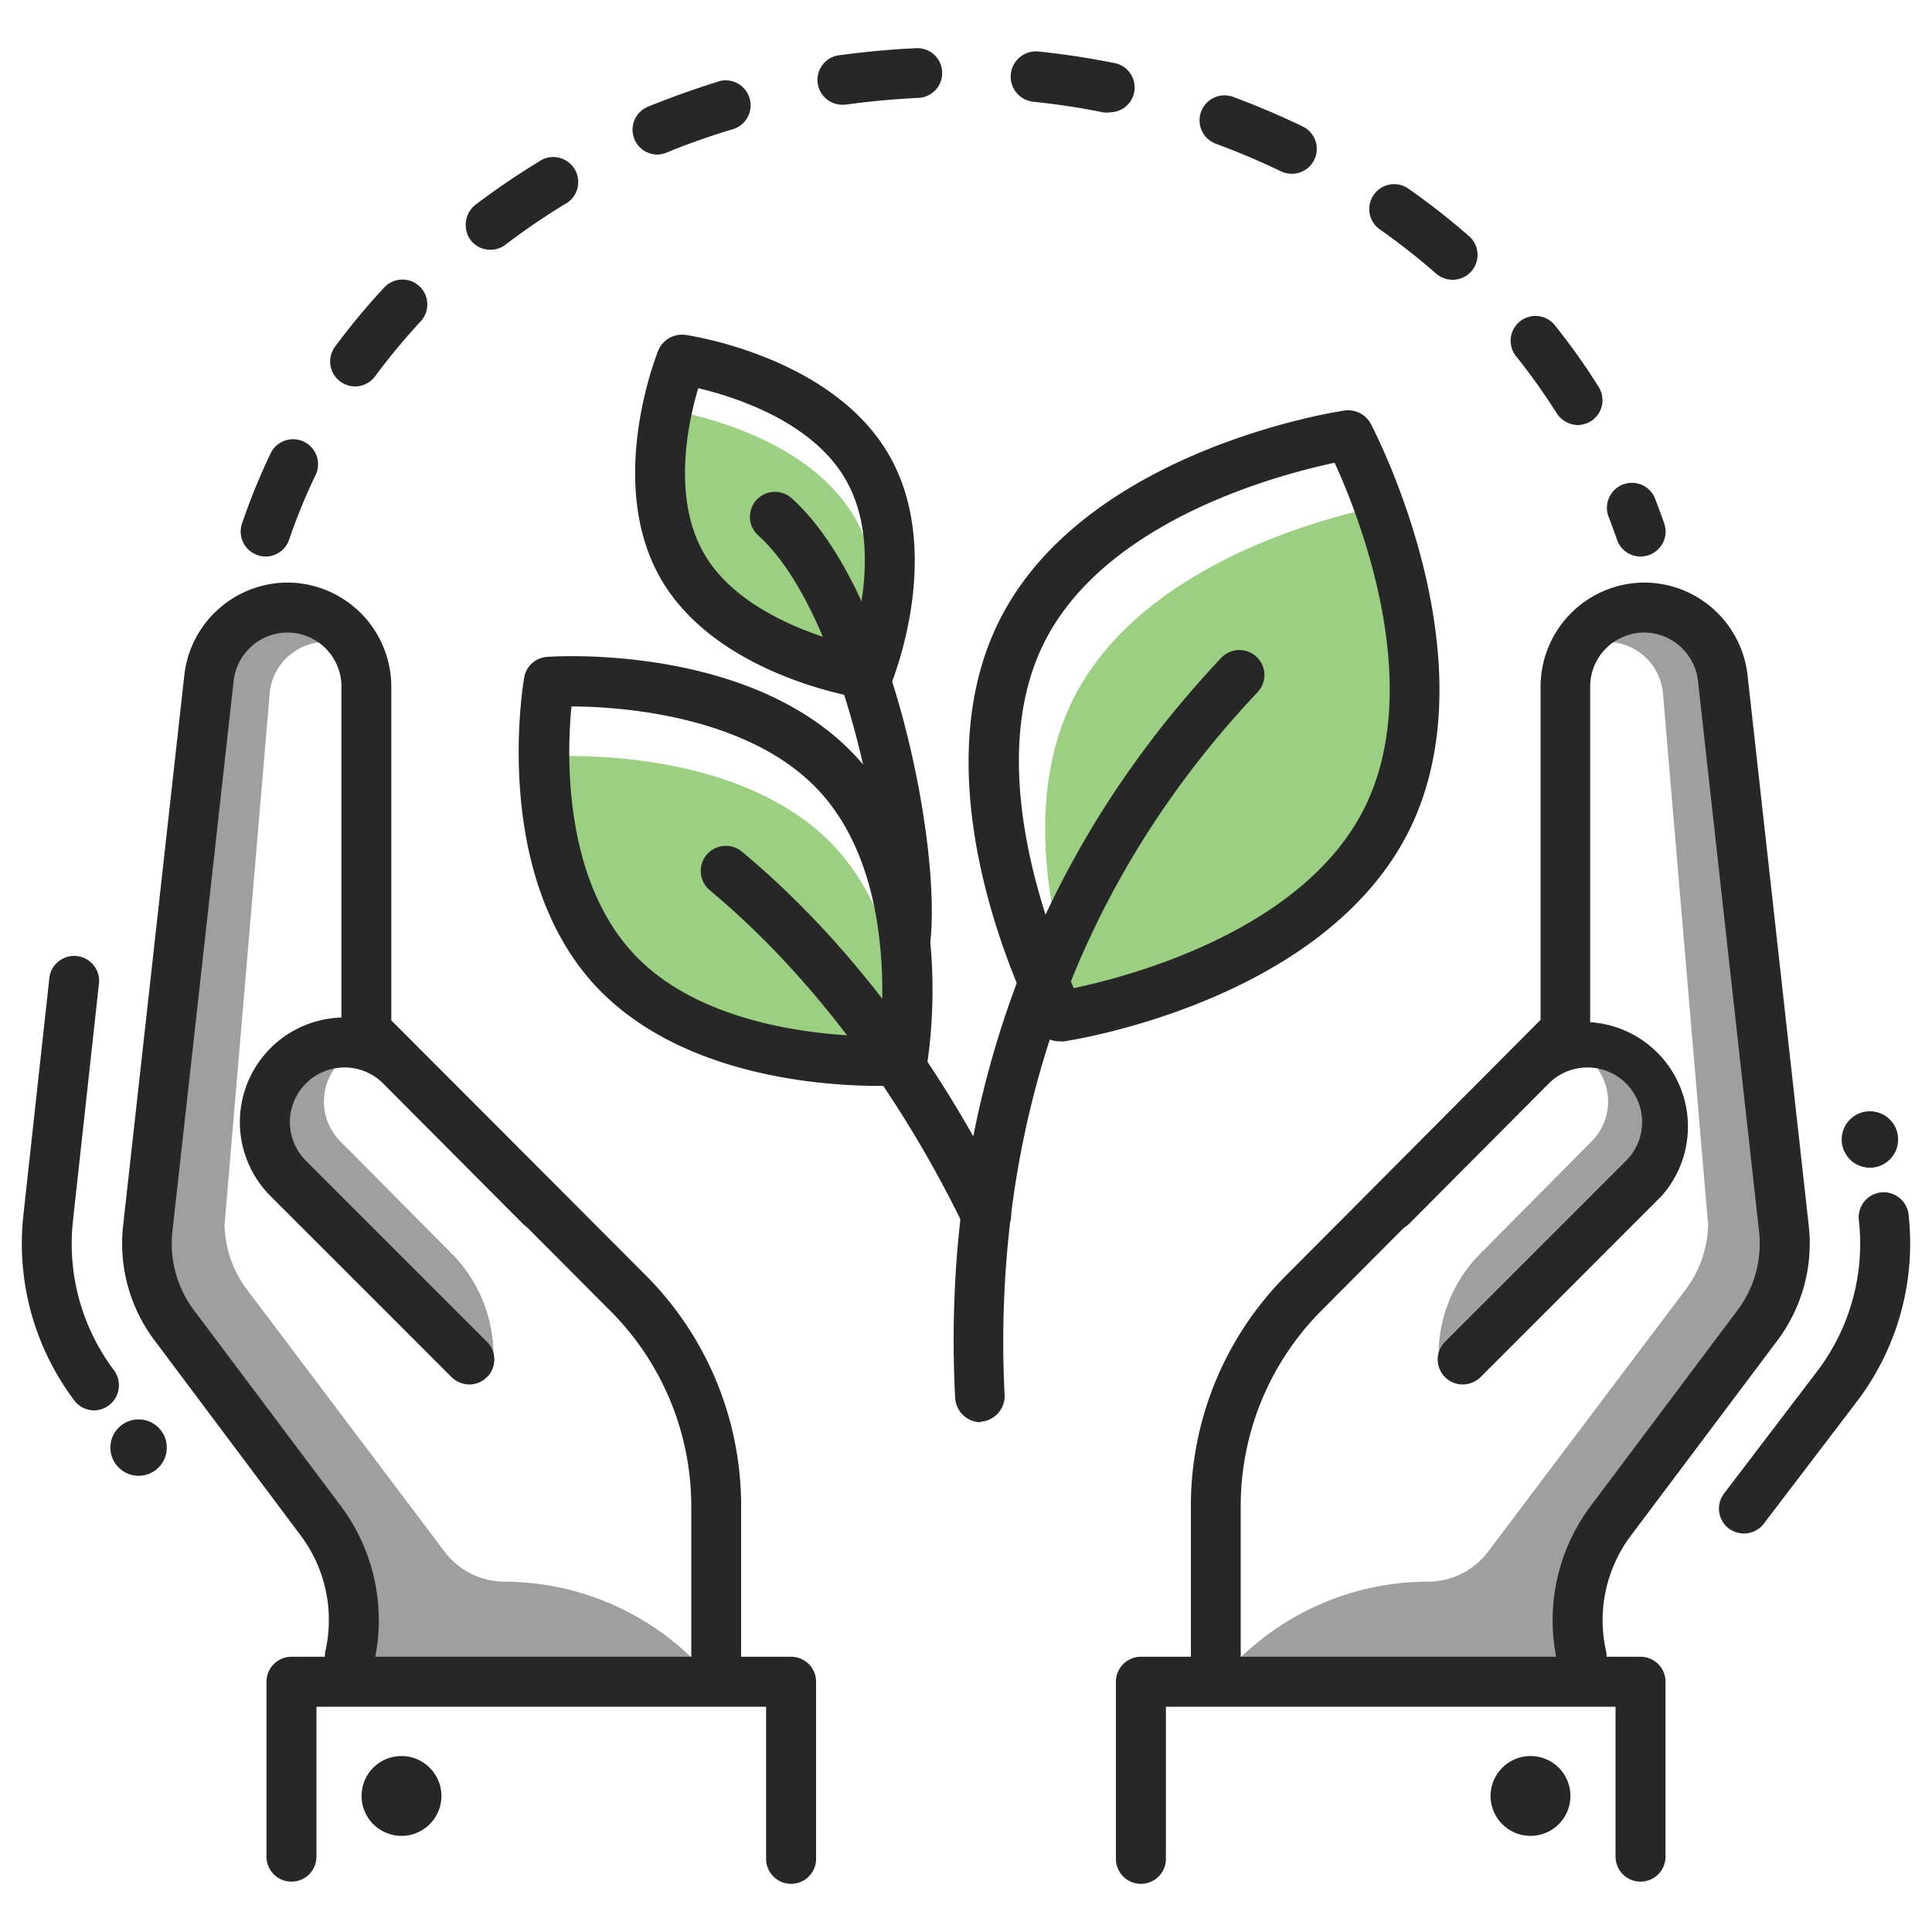 <svg xmlns="http://www.w3.org/2000/svg" viewBox="0 0 150 150"><defs><style>.cls-1{fill:#a09f9f;}.cls-2{fill:#272727;}.cls-3{fill:#9bcf81;}.cls-4{fill:none;}</style></defs><title>localsicons</title><g id="Layer_2" data-name="Layer 2"><g id="Layer_1-2" data-name="Layer 1"><path class="cls-1" d="M129.06,83.5,124,82.93a4.38,4.38,0,0,1-.4,5.66l-8.79,8.86a11.19,11.19,0,0,0-3.12,7.75l.19,1,9.07-8S129.37,88,129.37,87.9,129.06,83.5,129.06,83.5Z"/><path class="cls-1" d="M133.06,50.34l-5.33-2.8-2.68,2.31a4.38,4.38,0,0,1,4.07,4.06c0,.07,3.5,41.23,3.5,41.23a8.71,8.71,0,0,1-1.76,5l-15.31,20.31a5.85,5.85,0,0,1-4.69,2.35A21,21,0,0,0,96,129l-1.6,1.6h28.87l.22-9.69,13.57-19.4,1-10.81Z"/><path class="cls-2" d="M145.19,86.28a2.19,2.19,0,1,0,2.18,2.19A2.19,2.19,0,0,0,145.19,86.28Z"/><path class="cls-2" d="M94.4,131.3a1.94,1.94,0,0,1-1.94-1.94V117a25.3,25.3,0,0,1,7.42-18l19.73-19.82V53.31a8.09,8.09,0,0,1,8.07-8.08h0a8.09,8.09,0,0,1,8,7.2l4.75,42.72a12.55,12.55,0,0,1-2.43,8.92l-11.39,15.17a10.94,10.94,0,0,0-1.92,8.94,1.94,1.94,0,0,1-3.79.84,14.81,14.81,0,0,1,2.61-12.11l11.38-15.17a8.61,8.61,0,0,0,1.68-6.16l-4.74-42.72a4.23,4.23,0,0,0-4.18-3.75h0a4.2,4.2,0,0,0-4.19,4.2V80a1.93,1.93,0,0,1-.57,1.36l-20.29,20.39A21.47,21.47,0,0,0,96.33,117v12.34A1.93,1.93,0,0,1,94.4,131.3Z"/><path class="cls-2" d="M113.56,107.49a1.94,1.94,0,0,1-1.37-3.31l14.06-14.06a4.24,4.24,0,0,0-6-6L109.42,95a1.94,1.94,0,1,1-2.75-2.74l10.84-10.84A8.12,8.12,0,0,1,129,92.86l-14.06,14.07A2,2,0,0,1,113.56,107.49Z"/><path class="cls-2" d="M88.58,146.26a1.94,1.94,0,0,1-1.94-1.94V130.57a1.94,1.94,0,0,1,1.94-1.94h38.79a1.94,1.94,0,0,1,1.94,1.94v13.58a1.94,1.94,0,0,1-3.88,0V132.51H90.52v11.81A1.94,1.94,0,0,1,88.58,146.26Z"/><path class="cls-2" d="M119.66,136.45a3.1,3.1,0,1,1-3.82,2.16A3.11,3.11,0,0,1,119.66,136.45Z"/><path class="cls-2" d="M135.4,119.06a2,2,0,0,1-1.18-.39,1.94,1.94,0,0,1-.36-2.72l7.29-9.57a16.36,16.36,0,0,0,3.17-11.66,1.94,1.94,0,0,1,3.86-.42,20.25,20.25,0,0,1-3.94,14.42l-7.3,9.58A1.93,1.93,0,0,1,135.4,119.06Z"/><path class="cls-1" d="M20.94,83.5,26,82.93a4.38,4.38,0,0,0,.4,5.66l8.79,8.86a11.19,11.19,0,0,1,3.12,7.75l-.19,1-9.07-8S20.63,88,20.63,87.9,20.94,83.5,20.94,83.5Z"/><path class="cls-1" d="M16.94,50.34l5.33-2.8L25,49.85a4.38,4.38,0,0,0-4.07,4.06c0,.07-3.5,41.23-3.5,41.23a8.71,8.71,0,0,0,1.76,5l15.31,20.31a5.85,5.85,0,0,0,4.69,2.35A21,21,0,0,1,54,129l1.6,1.6H26.73l-.22-9.69-13.58-19.4L12,90.67Z"/><circle class="cls-2" cx="10.76" cy="112.39" r="2.19"/><path class="cls-2" d="M55.6,131.3a1.93,1.93,0,0,1-1.93-1.94V117a21.47,21.47,0,0,0-6.3-15.24L27.08,81.39A1.93,1.93,0,0,1,26.51,80V53.31a4.2,4.2,0,0,0-4.19-4.2h0a4.23,4.23,0,0,0-4.18,3.75L13.39,95.58a8.61,8.61,0,0,0,1.68,6.16l11.38,15.17A14.81,14.81,0,0,1,29.06,129a1.94,1.94,0,0,1-3.79-.84,10.94,10.94,0,0,0-1.92-8.94L12,104.07a12.51,12.51,0,0,1-2.44-8.92l4.75-42.72a8.09,8.09,0,0,1,8-7.2h0a8.09,8.09,0,0,1,8.07,8.08V79.22L50.12,99a25.32,25.32,0,0,1,7.42,18v12.34A1.94,1.94,0,0,1,55.6,131.3Z"/><path class="cls-2" d="M36.44,107.49a2,2,0,0,1-1.37-.56L21,92.86A8.12,8.12,0,0,1,32.49,81.38L43.33,92.22A1.94,1.94,0,1,1,40.58,95L29.75,84.12a4.24,4.24,0,0,0-6,6l14.06,14.06a1.94,1.94,0,0,1-1.37,3.31Z"/><path class="cls-2" d="M61.42,146.26a1.94,1.94,0,0,1-1.94-1.94V132.51H24.57v11.64a1.94,1.94,0,0,1-3.88,0V130.57a1.94,1.94,0,0,1,1.94-1.94H61.42a1.94,1.94,0,0,1,1.94,1.94v13.75A1.94,1.94,0,0,1,61.42,146.26Z"/><path class="cls-2" d="M30.34,136.45a3.1,3.1,0,1,0,3.82,2.16A3.11,3.11,0,0,0,30.34,136.45Z"/><path class="cls-2" d="M7.31,109.5a1.93,1.93,0,0,1-1.55-.78A20.25,20.25,0,0,1,1.82,94.3l2-18.25a1.94,1.94,0,1,1,3.85.43l-2,18.25a16.35,16.35,0,0,0,3.18,11.66,1.95,1.95,0,0,1-1.55,3.11Z"/><path class="cls-3" d="M43.67,69.89c.35-1.23.47.56.89,1.14.78,1.07,1.47,2.18,2.31,3.22a20.76,20.76,0,0,0,4,4c6,4.29,12.52,4.79,19.39,3-.17-4.76-1.29-11-5.45-15.5-7.57-8.11-22.33-7-22.33-7a36.48,36.48,0,0,0-.35,7A3.69,3.69,0,0,1,43.67,69.89Z"/><path class="cls-3" d="M84.53,78c8.24-2,18.94-7.27,22.74-15.42,3-6.42,2.08-15.87-.55-22.14a3.36,3.36,0,0,1-.23-1c-5.24,1.17-18.28,5-23.19,14.89-3.92,7.89-1.7,17.73.47,23.9A4.25,4.25,0,0,1,84.53,78Z"/><path class="cls-2" d="M68.28,84.31c-4.45,0-15.46-.75-22-7.72-8.14-8.71-5.69-23.35-5.58-24A1.93,1.93,0,0,1,42.51,51c.64-.05,15.77-1,23.88,7.66h0c8.14,8.71,5.69,23.35,5.58,24a1.93,1.93,0,0,1-1.77,1.6C70.07,84.26,69.38,84.31,68.28,84.31ZM44.37,54.85C44,58.58,43.74,68.14,49.15,74s15.35,6.46,19.19,6.47c.35-3.74.63-13.3-4.78-19.1S48.21,54.85,44.37,54.85Z"/><path class="cls-2" d="M82.27,80.85a1.94,1.94,0,0,1-1.72-1c-.39-.74-9.54-18.38-3-31.59s26-16.27,26.86-16.39a2,2,0,0,1,2,1c.39.75,9.54,18.39,3,31.6h0c-6.58,13.22-26,16.27-26.86,16.39Zm21.35-44.92c-4.37.92-17.83,4.47-22.57,14s.45,22.69,2.32,26.79c4.37-.92,17.83-4.47,22.57-14h0C110.71,53.12,105.49,40,103.62,35.93Zm4.06,27.65h0Z"/><path class="cls-2" d="M76.57,96.29a1.92,1.92,0,0,1-1.75-1.1c-2.89-6-9.28-17.37-19.71-26.07a1.94,1.94,0,0,1,2.49-3c11,9.16,17.69,21.08,20.71,27.36a1.93,1.93,0,0,1-.91,2.59A1.9,1.9,0,0,1,76.57,96.29Z"/><path class="cls-3" d="M51.07,39.74c.42-.79.23.46.44.93.37.85.68,1.72,1.1,2.56a14.7,14.7,0,0,0,2.17,3.37c3.48,3.87,7.92,5.19,12.93,5,.6-3.32.78-7.83-1.42-11.53-4-6.74-14.35-8.24-14.35-8.24a25.8,25.8,0,0,0-1.3,4.8A2.6,2.6,0,0,1,51.07,39.74Z"/><path class="cls-2" d="M67.41,54.25l-.28,0c-.46-.06-11.32-1.72-15.74-9.17s-.44-17.48-.27-17.9A2,2,0,0,1,53.2,26c.46.06,11.31,1.71,15.73,9.17h0c4.45,7.48.44,17.48.27,17.9A2,2,0,0,1,67.41,54.25ZM54.21,30.14c-.81,2.72-2.06,8.6.51,12.94s8.56,6.31,11.4,7c.81-2.72,2.06-8.6-.52-12.94h0C63,32.71,57.05,30.81,54.21,30.14Z"/><path class="cls-2" d="M70.27,75.13l-.26,0a1.93,1.93,0,0,1-1.66-2.18c.91-6.72-2.91-25.48-9.48-31.38a1.94,1.94,0,0,1,2.59-2.89c7.81,7,11.74,27.31,10.73,34.79A1.94,1.94,0,0,1,70.27,75.13Z"/><path class="cls-2" d="M76.1,110.42a2,2,0,0,1-1.94-1.84c-.81-15.37,2.11-37.82,20.65-57.5a1.94,1.94,0,1,1,2.83,2.66C80,72.42,77.26,93.76,78,108.38a2,2,0,0,1-1.84,2Z"/><path class="cls-2" d="M127.37,43.21a1.93,1.93,0,0,1-1.83-1.32c-.22-.63-.45-1.26-.69-1.88a1.94,1.94,0,0,1,3.61-1.4c.26.67.51,1.35.74,2A1.93,1.93,0,0,1,128,43.1,2,2,0,0,1,127.37,43.21Zm-106.74,0A2,2,0,0,1,20,43.1a1.93,1.93,0,0,1-1.21-2.45,49.33,49.33,0,0,1,2.27-5.55,1.94,1.94,0,0,1,3.49,1.68,46.11,46.11,0,0,0-2.1,5.11A1.93,1.93,0,0,1,20.63,43.21ZM122.51,33a2,2,0,0,1-1.64-.9,46.88,46.88,0,0,0-3.22-4.51,1.93,1.93,0,0,1,3-2.42,50.06,50.06,0,0,1,3.47,4.87,1.93,1.93,0,0,1-.6,2.66A2,2,0,0,1,122.51,33ZM27.57,30a1.89,1.89,0,0,1-1.15-.38,1.93,1.93,0,0,1-.41-2.7,53.52,53.52,0,0,1,3.82-4.6,1.93,1.93,0,0,1,2.83,2.63,51,51,0,0,0-3.54,4.27A1.93,1.93,0,0,1,27.57,30Zm85.21-8.28a1.94,1.94,0,0,1-1.28-.48,52.82,52.82,0,0,0-4.37-3.43,1.93,1.93,0,0,1,2.22-3.16,54.84,54.84,0,0,1,4.7,3.68,1.93,1.93,0,0,1-1.27,3.39ZM38.07,19.39a1.93,1.93,0,0,1-1.54-.76,2,2,0,0,1,.37-2.72,59.15,59.15,0,0,1,4.92-3.35,1.94,1.94,0,1,1,2,3.31A55.27,55.27,0,0,0,39.24,19,1.9,1.9,0,0,1,38.07,19.39Zm62.22-5.9a1.94,1.94,0,0,1-.84-.19c-1.66-.8-3.39-1.53-5.13-2.17a1.94,1.94,0,0,1,1.33-3.64c1.87.69,3.71,1.47,5.49,2.33a1.93,1.93,0,0,1-.85,3.67ZM51.05,12a1.93,1.93,0,0,1-.73-3.72c1.82-.74,3.71-1.41,5.61-2A1.94,1.94,0,0,1,57,10c-1.78.53-3.55,1.15-5.26,1.85A1.86,1.86,0,0,1,51.05,12ZM86.12,8.74l-.38,0c-1.82-.37-3.67-.65-5.51-.84A1.94,1.94,0,1,1,80.63,4c2,.2,3.94.51,5.87.89a1.93,1.93,0,0,1-.38,3.83ZM65.48,8.13a1.93,1.93,0,0,1-.26-3.85c2-.27,4-.45,5.91-.54a1.93,1.93,0,0,1,.18,3.86c-1.85.09-3.72.26-5.56.51A1.23,1.23,0,0,1,65.48,8.13Z"/><rect class="cls-4" width="150" height="150"/></g></g></svg>